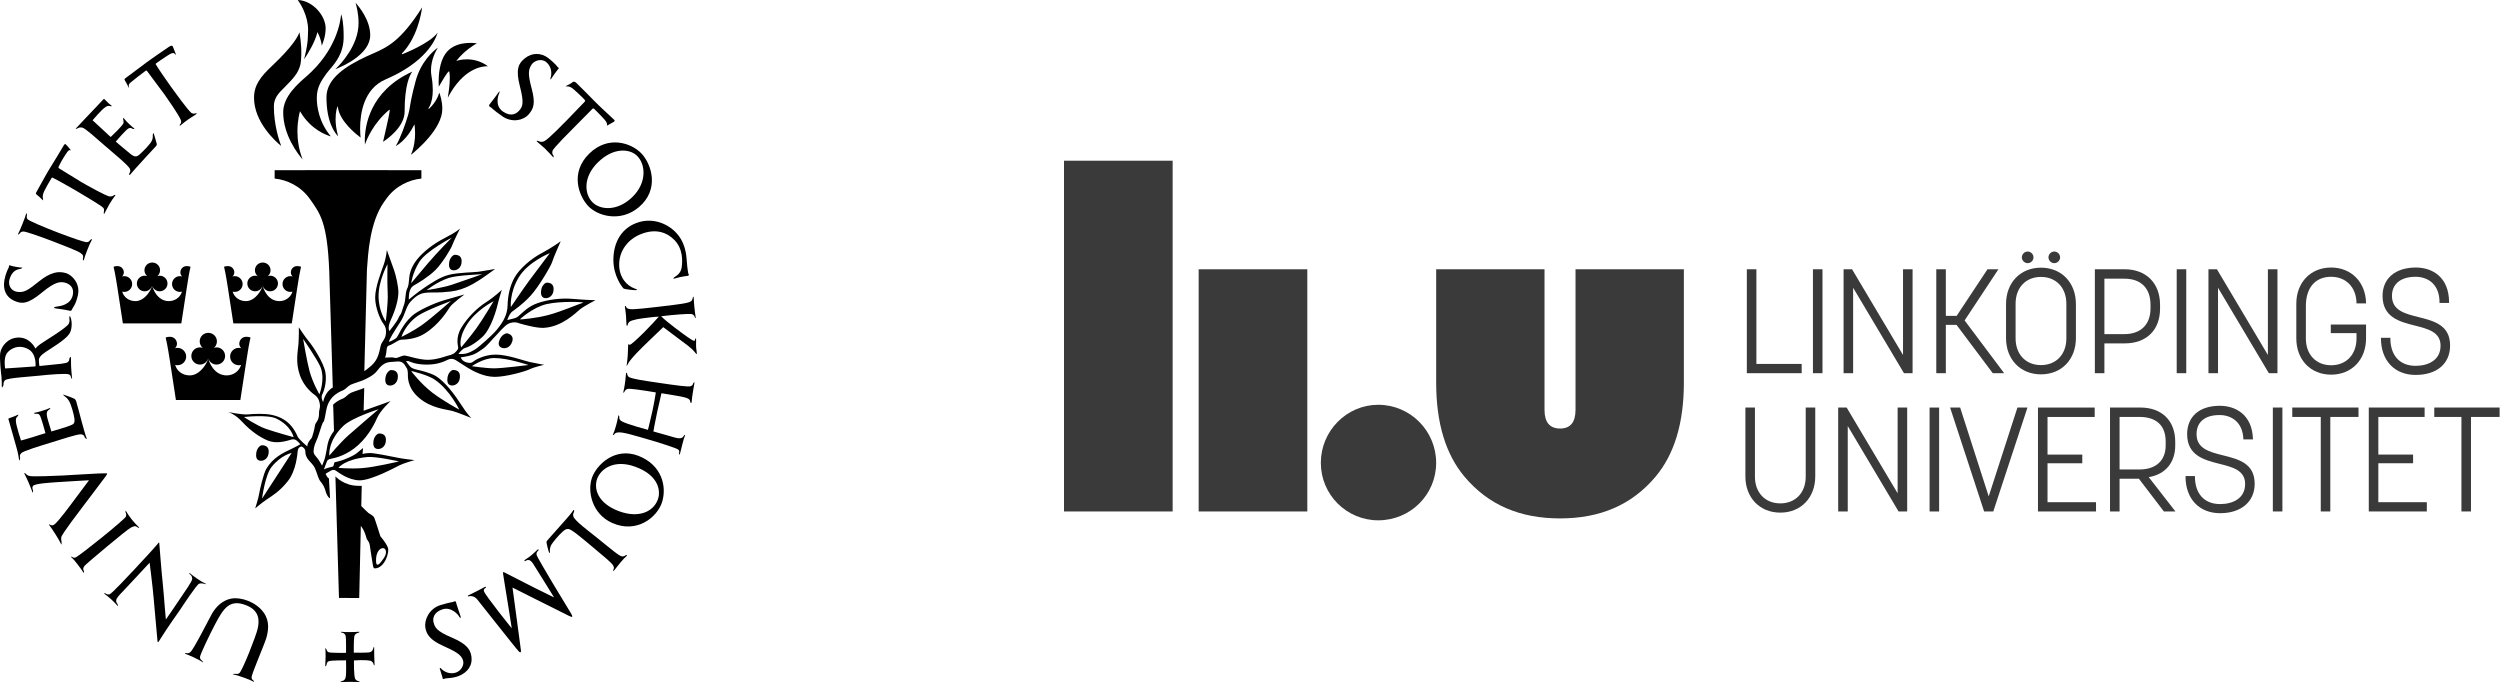<?xml version="1.0" encoding="UTF-8" standalone="no"?>
<svg
   xmlns:dc="http://purl.org/dc/elements/1.1/"
   xmlns:cc="http://creativecommons.org/ns#"
   xmlns:rdf="http://www.w3.org/1999/02/22-rdf-syntax-ns#"
   xmlns:svg="http://www.w3.org/2000/svg"
   xmlns="http://www.w3.org/2000/svg"
   id="svg136"
   viewBox="0 0 1125.729 307.224"
   height="307.224pt"
   width="1125.729pt"
   version="1.1">
  <defs
     id="defs140">
    <clipPath
       id="cp0">
      <path
         id="path2"
         d="M 0,0 H 3762.22 V 3137.95 H 0 Z"
         transform="matrix(0.1,0,0,-0.1,0,314)" />
    </clipPath>
  </defs>
  <g
     transform="matrix(1.674,0,0,1.674,-0.248,0)"
     id="g1268">
    <path
       style="fill:#000000;fill-opacity:1;stroke-width:0.1"
       id="path47"
       d="m 150.373,18.194 c 0.146,0.16 0.075,0.272 -0.078,0.4 -0.275,0.224 -1.815,2.477 -1.992,2.756 -0.114,0.188 -0.132,-0.142 -0.068,-0.33 0.181,-0.53 0.697,-2.672 -1.105,-4.271 -1.277,-1.134 -3.25,-0.47 -3.971,0.597 -0.966,1.429 -0.994,2.733 0,6.465 1.033,3.897 0.604,5.331 -0.822,6.983 -1.317,1.519 -4.383,2.347 -7.075,0.48 -2.768,-1.929 -2.882,-2.372 -3.314,-2.545 -0.338,-0.137 -0.327,-0.408 0.012,-0.808 0.491,-0.578 2.131,-2.815 2.414,-3.227 0.188,-0.282 0.228,0.035 0.033,0.459 -0.264,0.569 -1.219,3.326 1.069,4.876 2.221,1.499 3.647,0.518 4.397,-0.365 0.835,-0.982 1.305,-1.932 0.138,-6.399 -1.231,-4.714 -0.381,-6.256 1.401,-7.65 1.838,-1.436 4.281,-1.527 6.275,0.044 1.075,0.839 1.611,1.432 2.017,1.816 0.228,0.221 0.346,0.472 0.465,0.585 0.088,0.083 0.135,0.047 0.204,0.134" />
    <path
       style="fill:#000000;fill-opacity:1;stroke-width:0.1"
       id="path49"
       d="m 2.579,71.46 c 0.068,-0.158 0.25,-0.082 0.476,0 0.581,0.215 2.372,0.502 2.96,0.519 0.498,0.019 -0.342,0.376 -0.603,0.407 -0.701,0.088 -2.098,0.503 -2.723,2.83 -0.439,1.653 0.562,2.968 1.829,3.234 2.051,0.425 3.127,-0.36 6.144,-2.775 3.09,-2.476 5.179,-2.794 7.147,-2.233 1.825,0.517 3.996,2.925 3.281,6.023 -0.62,2.691 -1.361,3.19 -1.578,3.755 -0.127,0.35 -0.28,0.472 -0.792,0.329 -0.653,-0.179 -3.115,-0.541 -3.56,-0.588 -0.793,-0.09 -0.459,-0.392 0,-0.452 1.27,-0.161 4.029,-0.505 4.581,-3.218 0.406,-2.022 -0.95,-2.98 -2.143,-3.266 -1.257,-0.31 -2.624,-0.267 -6.159,2.662 -3.814,3.155 -5.439,3.147 -7.489,2.212 -2.169,-0.988 -3.078,-2.947 -2.611,-5.588 0.296,-1.68 1.035,-3.16 1.155,-3.332 0.084,-0.12 0.039,-0.405 0.084,-0.519" />
    <path
       style="fill:#000000;fill-opacity:1;stroke-width:0.1"
       id="path51"
       d="m 119.433,182.647 c -0.265,0 -0.212,-0.23 -0.254,-0.39 0,0 -0.675,-2.243 -0.738,-2.417 -0.074,-0.204 0.134,-0.241 0.267,-0.083 0.352,0.393 1.805,1.745 3.856,1.232 1.634,-0.409 2.541,-2.162 2.13,-3.385 -0.537,-1.634 -2.139,-2.404 -5.646,-4.016 -3.166,-1.462 -4.191,-2.929 -4.48,-4.747 -0.338,-2.134 1.036,-5.142 4.07,-6.076 2.65,-0.816 3.285,-0.741 3.804,-1.001 0.4,-0.212 0.459,0.624 0.516,0.778 0.253,0.705 0.941,2.9 1.102,3.311 0.138,0.385 -0.143,0.519 -0.337,0.103 -0.261,-0.564 -2.157,-2.823 -4.551,-2.045 -2.364,0.765 -2.71,2.447 -2.383,3.565 0.368,1.235 0.585,2.221 5.028,4.086 4.325,1.82 5.172,3.687 5.189,5.78 0.017,2.332 -1.832,4.14 -4.294,4.762 -1.322,0.336 -1.58,0.239 -2.131,0.32 -0.316,0.052 -0.565,0.069 -0.728,0.091 -0.118,0.019 -0.204,0.132 -0.42,0.132" />
    <path
       style="fill:#000000;fill-opacity:1;stroke-width:0.1"
       id="path53"
       d="m 152.479,23.089 c 0.482,-0.212 1.286,-0.633 1.781,-1.049 0.22,-0.184 0.649,0 0.919,0.264 0.177,0.176 4.035,3.992 4.8,4.812 1.029,1.099 4.459,4.243 4.901,4.666 0.437,0.418 0.855,0.657 0.416,0.948 -0.442,0.285 -1.391,0.832 -1.675,0.969 -0.259,0.133 -0.192,0.032 -0.192,-0.291 0,-0.329 -0.222,-0.812 -1.185,-1.809 -0.962,-1.005 -2.066,-2.148 -2.265,-2.309 -0.201,-0.164 -0.273,-0.192 -0.445,-0.038 -0.277,0.251 -4.061,4.089 -4.914,4.969 -0.784,0.805 -5.719,5.652 -5.865,6.41 -0.151,0.784 0.102,0.946 0.2,1.095 0.118,0.189 0.22,0.785 -0.022,0.542 -0.24,-0.24 -1.824,-1.97 -2.198,-2.32 -0.423,-0.389 -1.908,-1.649 -2.131,-1.853 -0.192,-0.169 -0.068,-0.327 0.318,-0.173 0.341,0.141 0.872,0.433 1.682,0.028 1.132,-0.562 5.364,-4.942 5.959,-5.543 0.603,-0.601 4.699,-4.871 4.817,-4.992 0.186,-0.205 0.251,-0.303 -0.016,-0.629 -0.291,-0.365 -2.802,-2.751 -3.32,-3.093 -0.46,-0.302 -0.753,-0.436 -1.154,-0.436 -0.334,0 -0.766,-0.004 -0.411,-0.168" />
    <path
       style="fill:#000000;fill-opacity:1;stroke-width:0.1"
       id="path55"
       d="M 11.632,53.816 C 11.275,53.423 10.425,52.685 9.93,52.268 9.711,52.085 9.832,51.837 10.03,51.515 c 0.127,-0.208 2.836,-5.18 3.45,-6.119 0.824,-1.269 3.263,-5.346 3.57,-5.877 0.325,-0.56 0.533,-0.934 0.786,-0.697 0.384,0.36 1.062,1.16 1.239,1.42 0.215,0.301 0.092,0.15 -0.229,0.15 -0.333,0 -0.734,0.643 -1.478,1.809 -0.743,1.173 -1.333,2.382 -1.441,2.618 -0.153,0.326 0.062,0.422 0.246,0.554 0.317,0.206 4.794,2.974 5.854,3.595 0.966,0.565 6.858,3.922 7.712,3.883 0.8,-0.036 0.792,-0.174 0.942,-0.279 0.229,-0.158 0.687,-0.232 0.46,0.018 -0.265,0.296 -1.28,1.794 -1.603,2.403 -0.375,0.679 -1.245,2.288 -1.362,2.54 -0.112,0.228 -0.123,-0.165 -0.099,-0.515 0.024,-0.412 0.274,-0.784 -0.34,-1.287 -1.082,-0.888 -6.234,-3.906 -6.961,-4.341 -0.721,-0.44 -5.758,-3.29 -6.112,-3.411 -0.26,-0.095 -0.481,-0.405 -0.681,-0.027 -0.246,0.459 -2.113,3.395 -2.273,4.407 -0.076,0.459 -0.108,0.628 -0.021,1.044 0.096,0.437 0.111,0.598 -0.058,0.413" />
    <path
       style="fill:#000000;fill-opacity:1;stroke-width:0.1"
       id="path57"
       d="m 34.697,23.568 c -0.177,-0.723 -0.692,-1.4 -0.964,-1.948 -0.166,-0.329 -0.171,-0.317 0.263,-0.671 0.19,-0.152 4.704,-3.489 5.596,-4.172 1.224,-0.937 5.362,-3.73 5.858,-4.09 0.523,-0.381 1.047,-0.573 1.211,-0.118 0.181,0.498 0.675,1.669 0.762,1.974 0.121,0.448 -0.063,0.114 -0.382,-0.169 -0.248,-0.219 -0.698,-0.184 -1.852,0.591 -1.135,0.756 -2.766,1.839 -2.989,2.037 -0.273,0.243 -0.189,0.202 -0.086,0.403 0.255,0.506 3.225,4.879 4.061,5.983 0.686,0.902 4.796,6.723 5.58,7.061 0.526,0.236 0.848,0.066 0.985,0.035 0.241,-0.055 0.544,0.031 0.136,0.267 -0.347,0.196 -1.646,1.067 -2.083,1.362 -0.471,0.322 -1.601,1.189 -2.001,1.539 -0.484,0.408 -0.349,-0.032 -0.129,-0.319 0.188,-0.238 0.373,-0.467 0.064,-1.189 -0.592,-1.386 -3.578,-5.676 -4.343,-6.747 -0.494,-0.691 -4.408,-5.931 -4.66,-6.261 -0.139,-0.184 -0.185,-0.248 -0.531,0 -0.378,0.271 -3.389,2.57 -3.839,2.991 -0.348,0.334 -0.538,0.413 -0.57,0.86 -0.017,0.266 -0.006,0.918 -0.088,0.581" />
    <path
       style="fill:#000000;fill-opacity:1;stroke-width:0.1"
       id="path59"
       d="m 161.028,43.629 c -4.154,4.039 -3.648,8.612 -1.516,10.768 2.096,2.127 6.694,2.496 10.688,-1.347 4.067,-3.9 3.678,-9.06 1.116,-11.312 -1.878,-1.653 -6.093,-2.179 -10.288,1.891 z m 11.623,-2.385 c 2.781,2.903 5.007,9.769 -0.718,14.538 -4.868,4.063 -11.088,2.391 -13.675,-0.479 -2.401,-2.653 -4.853,-8.859 0.414,-14.005 5.114,-4.993 11.339,-2.814 13.979,-0.054" />
    <path
       style="fill:#000000;fill-opacity:1;stroke-width:0.1"
       id="path61"
       d="m 170.946,125.519 c -5.669,-2.03 -9.281,0.659 -10.2,3.356 -0.874,2.591 0.138,6.465 5.87,8.621 5.547,2.075 9.716,0.018 10.666,-3.726 0.354,-1.398 0.435,-5.825 -6.336,-8.251 z m 7.306,9.505 c -1.289,4.131 -6.814,8.598 -13.443,5.639 -5.439,-2.432 -6.715,-8.495 -5.422,-12.169 1.19,-3.38 6.11,-8.354 12.498,-5.876 6.285,2.445 7.673,8.211 6.367,12.406" />
    <path
       style="fill:#000000;fill-opacity:1;stroke-width:0.1"
       id="path63"
       d="m 171.044,78.058 c -0.489,0.012 -2.013,-0.173 -2.506,-0.271 -0.571,-0.118 -0.65,-0.13 -0.83,-0.373 -0.152,-0.196 -2.565,-3.078 -2.565,-7.5 0,-4.837 2.298,-8.809 6.911,-10.17 3.995,-1.182 8.176,0.501 10.584,3.575 1.931,2.457 2.161,5.616 2.223,6.617 0.088,1.398 0.214,2.241 0.277,2.686 0.123,0.76 0.114,0.965 0.275,1.166 0.159,0.2 -0.069,0.391 -0.359,0.427 -0.343,0.039 -1.387,0.184 -1.948,0.318 -0.418,0.101 -1.273,0.337 -1.392,0.366 -0.605,0.144 -0.579,-0.017 -0.113,-0.366 0.345,-0.248 1.694,-0.923 1.923,-2.643 0.194,-1.53 0.443,-4.878 -1.984,-7.347 -1.793,-1.828 -4.799,-3.289 -9.115,-1.518 -3.419,1.401 -5.7,4.459 -5.724,8.061 -0.026,3.629 2.098,5.786 4.166,6.525 0.655,0.232 1.022,0.428 0.177,0.447" />
    <path
       style="fill:#000000;fill-opacity:1;stroke-width:0.1"
       id="path65"
       d="m 186.769,80.397 c -0.007,0.736 0.336,4.055 0.475,4.706 0.167,0.782 -0.18,0.421 -0.227,0.138 -0.049,-0.242 -0.343,-0.718 -0.926,-0.776 -0.908,-0.091 -4.85,0.192 -8.096,0.603 1.473,1.568 6.366,5.087 7.027,5.546 0.797,0.567 1.591,1.074 1.842,1.062 0.172,-0.012 0.086,0.132 0.163,-0.088 0.103,-0.31 0.425,-1.295 0.372,0.209 -0.014,0.36 -0.031,1.436 0.004,1.715 0.038,0.283 0.131,1.028 0.154,1.19 0.114,0.812 -0.023,0.647 -0.619,-0.092 -0.892,-1.088 -2.807,-2.442 -3.5,-2.942 C 182.776,91.191 178.56,88 178.56,88 c 0,0 -6.047,5.748 -7.192,7 -0.402,0.44 -1.933,2.033 -2.357,2.982 -0.195,0.442 -0.354,0.652 -0.283,0.236 0.048,-0.266 0.235,-1.919 0.278,-2.643 0.038,-0.63 0.106,-2.596 0.114,-2.789 0.025,-0.393 0.178,-0.098 0.39,-0.043 0.306,0.084 2.02,-1.518 3.89,-3.357 1.416,-1.398 3.787,-3.964 3.96,-4.212 -0.506,-0.059 -5.002,0.504 -5.877,0.696 -0.887,0.199 -1.822,0.435 -2.1,0.754 -0.281,0.317 -0.375,0.517 -0.402,0.773 -0.03,0.24 -0.266,0.36 -0.307,0.039 -0.036,-0.317 -0.113,-2.045 -0.15,-2.654 -0.039,-0.639 -0.248,-2.037 -0.288,-2.246 -0.038,-0.188 0.163,-0.364 0.282,-0.081 0.122,0.282 0.202,0.416 0.562,0.561 0.678,0.266 1.583,0.275 8.259,-0.507 6.683,-0.772 7.195,-0.954 7.873,-1.131 0.707,-0.188 1.143,-0.447 1.226,-1.047 0.048,-0.349 0.348,-1.025 0.331,0.066" />
    <path
       style="fill:#000000;fill-opacity:1;stroke-width:0.1"
       id="path67"
       d="m 186.898,103.322 c -0.129,0.604 -0.672,3.897 -0.672,4.561 -0.003,0.67 -0.311,0.67 -0.386,0.223 -0.106,-0.639 -0.354,-0.722 -0.626,-0.887 -0.281,-0.172 -1.089,-0.455 -3.32,-0.813 -2.312,-0.368 -3.817,-0.632 -3.817,-0.632 0,0 -0.72,3.046 -1.119,4.896 -0.504,2.315 -1.058,5.385 -1.058,5.385 0,0 3.253,0.922 4.45,1.257 1.194,0.331 3.025,1.085 3.611,0.098 0.411,-0.692 0.666,-0.542 0.277,0.199 -0.135,0.264 -0.948,3.427 -1.077,4.056 -0.241,1.172 -0.396,0.434 -0.348,0.156 0.047,-0.251 0.276,-0.757 -0.761,-1.166 -1.03,-0.415 -4.523,-1.582 -7.591,-2.462 -3.068,-0.875 -6.584,-2 -7.972,-1.883 -0.693,0.059 -0.881,0.215 -1.047,0.451 -0.233,0.33 -0.647,0.433 -0.318,-0.11 0.311,-0.51 1.095,-3.336 1.227,-4.224 0.201,-1.369 0.419,-0.415 0.388,-0.155 -0.037,0.321 0.057,0.717 0.638,1.05 1.499,0.841 7.062,2.302 7.062,2.302 0,0 0.712,-2.811 1.184,-4.975 0.559,-2.554 0.939,-5.083 0.939,-5.083 0,0 -1.411,-0.226 -2.409,-0.4 -0.998,-0.173 -4.705,-0.706 -5.202,-0.558 -0.466,0.142 -0.728,0.499 -0.796,0.707 -0.074,0.233 -0.533,0.675 -0.276,-0.16 0.178,-0.596 0.542,-2.869 0.606,-4.178 0.058,-1.176 0.366,-0.663 0.379,-0.329 0.012,0.259 0.284,0.703 0.535,0.812 1.237,0.539 3.44,0.853 7.948,1.519 4.509,0.665 7.91,1.136 8.517,0.924 0.651,-0.221 0.607,-0.464 0.733,-0.743 0.121,-0.276 0.482,-0.687 0.301,0.162" />
    <path
       style="fill:#000000;fill-opacity:1;stroke-width:0.1"
       id="path69"
       d="m 168.552,149.702 c -0.509,0.354 -2.489,2.759 -3.093,3.591 -0.48,0.653 -0.409,0.134 -0.285,-0.128 0.231,-0.475 0.09,-0.621 -0.09,-1.034 -0.3,-0.675 -2.616,-2.558 -5.602,-5.06 -2.941,-2.452 -5.615,-4.733 -6.417,-4.769 -0.4,-0.018 -0.749,-0.047 -1.574,0.704 -1.243,1.137 -2.709,2.956 -3.045,3.544 -0.476,0.842 -0.38,1.64 -0.377,1.911 0.006,0.448 -0.133,0.393 -0.288,0.004 -0.175,-0.439 -0.599,-2.186 -0.624,-2.503 -0.015,-0.245 0,-0.365 0.265,-0.66 0.463,-0.502 4.375,-4.935 4.948,-5.57 0.625,-0.703 1.572,-1.815 1.817,-2.236 0.371,-0.638 0.494,-0.178 0.375,0.143 -0.117,0.326 -0.383,0.703 -0.182,1.296 0.392,1.162 4.082,3.89 6.21,5.597 4.17,3.361 6.211,5.128 6.893,5.132 0.529,0.007 0.672,-0.087 0.922,-0.291 0.198,-0.162 0.682,-0.045 0.147,0.329" />
    <path
       style="fill:#000000;fill-opacity:1;stroke-width:0.1"
       id="path71"
       d="m 144.582,149.505 c 0.204,0.508 2.194,3.933 4.275,7.424 2.153,3.603 4.481,7.356 4.801,7.917 0.634,1.103 0.653,1.369 -0.44,0.826 -1.584,-0.785 -7.936,-3.986 -8.964,-4.482 -1.075,-0.518 -6.246,-3.143 -6.246,-3.143 0,0 1.123,8.47 1.206,8.947 0.078,0.482 1.006,7.536 1.052,7.888 0.046,0.358 0.051,0.917 -0.589,0.314 -0.639,-0.6 -10.664,-13.391 -11.167,-13.971 -0.481,-0.553 -0.969,-0.796 -1.468,-0.861 -0.397,-0.047 -0.591,-0.031 -0.785,0.045 -0.253,0.094 -0.448,-0.139 -0.082,-0.283 0.447,-0.173 4.025,-2.018 4.377,-2.234 0.225,-0.131 0.525,0.046 0.188,0.254 -0.446,0.279 -0.51,0.475 -0.417,0.879 0.221,0.974 7.477,9.981 7.477,9.981 0,0 -1.239,-8.091 -1.442,-9.125 -0.198,-1.046 -0.921,-5.806 -0.921,-5.806 0,0 10e-4,-0.302 0.305,-0.14 0.32,0.168 7.402,3.786 8.15,4.154 0.707,0.362 5.303,2.615 5.303,2.615 0,0 -3.986,-6.464 -5.632,-9.049 -0.412,-0.651 -0.848,-0.948 -1.078,-0.995 -0.56,-0.114 -0.741,0.125 -1.062,0.26 -0.164,0.07 -0.425,-0.132 0.069,-0.426 0.601,-0.355 1.259,-0.872 1.659,-1.193 0.398,-0.317 1.431,-1.301 1.594,-1.46 0.196,-0.2 0.424,0.044 0.236,0.212 -0.384,0.358 -0.701,0.699 -0.399,1.452" />
    <path
       style="fill:#000000;fill-opacity:1;stroke-width:0.1"
       id="path73"
       d="m 100.796,174.121 c -0.044,0.337 0.063,4.255 0.105,4.746 0.018,0.23 -0.178,0.161 -0.314,-0.336 -0.042,-0.155 -0.307,-0.69 -0.832,-0.795 -1.521,-0.315 -4.39,-0.084 -4.39,-0.084 0,0 -0.094,4.535 0.387,5.056 0.449,0.487 0.52,0.435 0.718,0.479 0.199,0.044 0.686,0.295 0.366,0.268 -0.611,-0.057 -4.025,-0.057 -4.798,0.023 -0.557,0.058 -0.275,-0.199 0.197,-0.306 0.478,-0.105 0.709,-0.366 0.889,-0.963 0.214,-0.686 0.109,-4.58 0.109,-4.58 0,0 -4.17,-0.037 -4.691,0.246 -0.426,0.221 -0.52,0.619 -0.56,0.941 -0.041,0.322 -0.385,0.612 -0.34,0.171 0.082,-0.784 0.133,-3.599 0.037,-4.235 -0.08,-0.563 0.049,-0.483 0.236,-0.148 0.227,0.408 0.151,0.645 0.637,0.84 0.577,0.227 4.68,0.161 4.68,0.161 0,0 0.029,-3.854 -0.079,-4.442 -0.107,-0.567 -0.512,-0.932 -0.99,-0.98 -0.277,-0.026 -0.525,-0.273 -0.164,-0.235 1.215,0.13 3.625,0.082 4.584,-0.012 0.495,-0.051 0.2,0.217 -0.167,0.31 -0.409,0.105 -0.811,0.332 -0.971,0.935 -0.157,0.593 -0.133,4.384 -0.133,4.384 0,0 3.589,0.046 4.236,-0.094 0.546,-0.117 0.841,-0.451 0.962,-0.959 0.073,-0.323 0.324,-0.72 0.287,-0.391" />
    <path
       style="fill:#000000;fill-opacity:1;stroke-width:0.1"
       id="path75"
       d="m 68.267,183.328 c -0.7,-0.431 -3.927,-1.652 -5.198,-1.86 -0.566,-0.093 -0.038,-0.243 0.318,-0.216 0.467,0.042 0.872,0.106 1.209,-0.257 0.891,-0.965 4.408,-9.832 4.873,-11.922 0.478,-2.17 0.548,-4.966 -3.381,-6.369 -4.091,-1.465 -5.72,0.767 -7.943,4.948 -1.62,3.054 -4.202,8.475 -4.202,9.091 0,0.471 0.148,0.641 0.412,0.849 0.361,0.297 0.573,0.778 0.224,0.498 -0.905,-0.723 -3.923,-1.997 -4.511,-2.179 -0.353,-0.112 -0.068,-0.31 0.373,-0.217 0.373,0.082 0.531,-0.012 0.886,-0.257 0.883,-0.613 5.343,-9.552 5.933,-10.521 1.092,-1.797 2.786,-3.484 5.151,-3.907 2.562,-0.445 6.612,0.872 8.685,3.794 1.725,2.434 1.13,5.016 0.811,6.402 -0.389,1.685 -4.068,9.907 -4.082,11.012 -0.004,0.448 0.187,0.575 0.428,0.775 0.239,0.199 0.373,0.556 0.013,0.336" />
    <path
       style="fill:#000000;fill-opacity:1;stroke-width:0.1"
       id="path77"
       d="m 42.504,172.37 c 0,0 -0.769,-8.316 -1.002,-11.195 -0.269,-3.346 -1.107,-9.821 -1.107,-9.821 0,0 -6.535,7.067 -7.381,7.925 -0.848,0.856 -1.628,1.704 -1.626,2.285 0.004,0.589 0.268,0.707 0.371,0.914 0.076,0.169 0.225,0.73 0.062,0.53 -0.331,-0.395 -1.046,-1.138 -1.787,-1.822 -0.639,-0.581 -1.293,-1.105 -1.731,-1.403 -0.443,-0.299 0.107,-0.249 0.349,-0.091 0.239,0.165 0.412,0.247 0.904,0.197 0.622,-0.08 5.319,-5.238 7.064,-7.062 1.749,-1.823 5.666,-6.137 6.073,-6.688 0.289,-0.401 0.286,-0.221 0.317,0.206 0.038,0.534 0.724,9.084 0.87,10.073 0.136,0.924 0.575,6.736 0.634,7.386 0.057,0.646 0.254,2.831 0.254,2.831 0,0 3.002,-4.317 4.003,-5.871 1.003,-1.555 3.089,-4.332 3.084,-5.075 -0.006,-0.784 -0.421,-1.019 -0.668,-1.26 -0.137,-0.139 -0.244,-0.494 0.066,-0.221 0.695,0.621 2.826,2.164 4.141,2.764 0.633,0.294 -0.315,0.116 -0.478,0.036 -0.102,-0.039 -0.695,-0.174 -1.211,0.009 -0.673,0.238 -4.448,6.018 -5.195,7.126 -0.777,1.137 -3.046,4.317 -3.575,5.178 -0.527,0.858 -1.748,2.652 -1.995,3.096 -0.258,0.458 -0.371,0.417 -0.436,-0.047" />
    <path
       style="fill:#000000;fill-opacity:1;stroke-width:0.1"
       id="path79"
       d="m 34.087,137.541 c 0.222,0.424 0.828,1.339 1.524,2.215 0.688,0.856 1.429,1.616 1.879,2.037 0.353,0.339 -0.14,0.211 -0.469,-0.034 -0.386,-0.291 -0.705,-0.359 -1.742,0.207 -1.213,0.655 -11.935,9.682 -12.345,10.201 -0.497,0.617 -0.459,0.922 -0.248,1.39 0.161,0.362 0.049,0.683 -0.089,0.451 -0.415,-0.666 -2.45,-3.484 -3.181,-4.021 -0.475,-0.348 0.025,-0.261 0.327,-0.086 0.326,0.193 0.423,0.17 0.781,0.017 1.198,-0.507 13.323,-10.299 13.51,-10.987 0.197,-0.73 -0.071,-0.836 -0.097,-1.052 -0.036,-0.279 -0.082,-0.765 0.151,-0.338" />
    <path
       style="fill:#000000;fill-opacity:1;stroke-width:0.1"
       id="path81"
       d="m 24.797,64.638 c -0.461,0.715 -1.849,4.226 -2.079,5.243 -0.108,0.468 -0.333,-0.025 -0.267,-0.367 0.117,-0.594 0.206,-0.903 -0.779,-1.556 C 20.402,67.115 7.737,62.275 6.458,62.275 c -0.655,0 -0.801,0.266 -1.037,0.56 -0.205,0.261 -0.639,0.381 -0.366,-0.011 0.308,-0.435 1.987,-4.617 2.079,-5.205 0.09,-0.569 0.314,0.008 0.255,0.326 -0.094,0.478 -0.061,0.829 0.237,1.075 1.211,1.03 14.897,6.289 15.911,6.124 0.692,-0.113 0.622,-0.346 0.858,-0.565 0.257,-0.244 0.728,-0.44 0.402,0.059" />
    <path
       style="fill:#000000;fill-opacity:1;stroke-width:0.1"
       id="path83"
       d="m 20.034,134.608 4.056,-5.419 c 0,0 -7.112,0.384 -8.632,0.511 -1.519,0.133 -5.951,0.317 -6.446,1.035 -0.333,0.482 -0.019,1.014 0.011,1.174 0.059,0.327 -0.018,0.84 -0.16,0.455 -0.086,-0.249 -0.639,-1.691 -1.077,-2.689 -0.393,-0.899 -0.914,-1.989 -1.048,-2.2 -0.221,-0.332 0.151,-0.248 0.371,-0.013 0.232,0.247 0.362,0.412 0.961,0.569 0.996,0.259 7.614,-0.079 8.895,-0.122 1.279,-0.048 10.684,-0.667 11.465,-0.593 0.419,0.04 0.792,-0.161 0.289,0.616 -0.284,0.438 -5.898,7.787 -6.33,8.383 -0.437,0.607 -5.658,7.361 -5.755,8.199 -0.079,0.716 0.02,0.897 0.062,1.093 0.057,0.287 0.025,1.073 -0.085,0.81 -0.48,-1.159 -2.523,-4.262 -3.158,-5.095 -0.398,-0.518 0.129,-0.169 0.45,-0.048 0.325,0.111 0.516,0.036 0.87,-0.203 1.016,-0.68 4.703,-5.696 5.261,-6.463" />
    <path
       style="fill:#000000;fill-opacity:1;stroke-width:0.1"
       id="path85"
       d="m 20.626,107.878 c 0.265,0.766 1.096,4.137 1.512,5.609 0.148,0.523 1.076,3.953 1.355,4.527 0.135,0.279 -0.479,-0.158 -0.604,-0.455 -0.075,-0.189 -0.047,-0.319 -0.357,-0.547 -0.173,-0.125 -0.412,-0.156 -0.628,-0.183 -0.855,-0.111 -5.766,1.523 -8.22,2.271 -2.522,0.774 -7.332,2.218 -7.834,2.805 -0.496,0.592 -0.344,0.846 -0.299,1.152 0.037,0.264 -0.163,1.205 -0.269,0.621 -0.104,-0.562 -0.214,-1.559 -0.657,-3.152 -0.395,-1.413 -2.022,-7.235 -2.12,-7.486 -0.132,-0.325 -0.154,-0.444 0.091,-0.538 0.235,-0.082 1.763,-0.612 2.171,-0.855 0.513,-0.307 0.312,0.137 0.03,0.431 -0.271,0.288 -0.422,0.437 -0.365,1.346 0.066,1.073 1.359,5.069 1.359,5.069 0,0 2.4,-0.637 3.185,-0.915 0.767,-0.284 3.398,-1.053 3.398,-1.053 0,0 -1.141,-4.321 -1.544,-4.843 -0.381,-0.502 -0.632,-0.4 -1.022,-0.365 -0.285,0.023 -0.772,-0.189 -0.407,-0.263 0.807,-0.161 3.027,-0.762 4.112,-1.28 0.461,-0.219 -0.002,0.346 -0.215,0.471 -0.217,0.133 -0.552,0.33 -0.577,1.063 -0.021,0.614 0.401,2.066 0.586,2.584 0.172,0.487 0.663,2.167 0.663,2.167 0,0 4.347,-1.253 5.071,-1.598 0.691,-0.342 1.288,-0.353 1.133,-1.794 -0.136,-1.209 -0.924,-4.026 -1.538,-4.941 -0.471,-0.695 -0.856,-0.947 -1.015,-1.072 -0.163,-0.13 -0.73,-0.609 -0.392,-0.504 0.512,0.163 2.678,0.924 2.939,1.124 0.228,0.18 0.336,0.26 0.457,0.604" />
    <path
       style="fill:#000000;fill-opacity:1;stroke-width:0.1"
       id="path87"
       d="m 41.967,39.468 c -0.519,0.546 -4.338,4.679 -5.404,5.889 -0.359,0.408 -1.211,1.381 -1.458,1.676 -0.195,0.228 -0.284,-0.22 -0.123,-0.502 0.161,-0.283 0.326,-0.404 0.123,-1.064 -0.267,-0.884 -4.716,-4.51 -6.653,-6.193 -2.08,-1.799 -5.433,-4.86 -6.2,-4.966 -0.688,-0.092 -0.863,0.032 -1.186,0.195 -0.241,0.117 -0.836,0.366 -0.424,-0.035 0.407,-0.4 1.043,-1.099 1.957,-2.088 0.997,-1.071 5.072,-5.312 5.236,-5.53 0.207,-0.276 0.322,-0.28 0.498,-0.098 0.21,0.215 1.232,1.275 1.632,1.527 0.609,0.372 0.063,0.325 -0.259,0.254 -0.284,-0.063 -0.438,-0.172 -1.106,0.216 -1.056,0.616 -3.547,3.6 -3.547,3.6 l 4.873,4.502 c 0,0 3.391,-3.156 3.453,-3.807 0.05,-0.562 -0.03,-0.704 -0.069,-0.825 -0.087,-0.259 -0.052,-0.706 0.157,-0.401 0.626,0.892 2.253,2.332 2.67,2.631 0.425,0.303 -0.073,0.31 -0.302,0.203 -0.358,-0.157 -0.494,-0.412 -1.159,-0.087 -0.659,0.332 -3.384,3.519 -3.384,3.519 0,0 3.472,2.982 4.124,3.458 0.851,0.623 1.456,0.773 2.308,-0.009 0.898,-0.824 2.838,-2.711 3.287,-3.717 0.348,-0.765 0.214,-1.307 0.234,-1.502 0.025,-0.303 0.202,-0.676 0.256,-0.429 0.058,0.251 0.767,2.47 0.812,2.806 0.038,0.291 -0.029,0.445 -0.347,0.777" />
    <path
       style="fill:#000000;fill-opacity:1;stroke-width:0.1"
       id="path89"
       d="m 7.861,93.983 c -2.629,-1.542 -5.113,-0.185 -5.956,1.189 -0.824,1.369 -0.377,3.942 -0.377,3.942 0,0 3.383,-0.228 4.026,-0.268 0.639,-0.036 4.144,-0.291 4.144,-0.291 0,0 0.362,-3.275 -1.837,-4.572 z m 11.411,4.582 c 0.034,0.407 0.135,2.363 0.266,3.23 0.069,0.487 -0.227,-0.123 -0.3,-0.37 -0.073,-0.235 -0.109,-0.495 -0.515,-0.703 -0.679,-0.356 -5.411,0.035 -8.17,0.342 -2.521,0.28 -8.348,0.573 -9.038,1.209 -0.504,0.46 -0.414,1.009 -0.427,1.213 -0.014,0.266 -0.474,1.138 -0.458,0.479 0.01,-0.4 -0.014,-2.147 -0.097,-2.756 C 0.434,100.55 -0.03,96.342 0.222,94.89 0.508,93.233 2.148,90.92 4.977,90.8 c 2.966,-0.13 4.407,2.363 4.713,2.959 0.272,-0.353 0.427,-0.544 1.221,-1.142 0.963,-0.73 7.268,-4.448 7.752,-5.581 0.315,-0.731 0.161,-1.088 0.149,-1.252 -0.056,-0.739 0.103,-1.261 0.459,0 0.21,0.752 0.357,2.857 -0.544,4.12 -1.124,1.571 -4.692,3.694 -5.391,4.173 -0.828,0.565 -2.733,1.613 -2.726,2.755 0.006,1.01 0.151,1.622 0.151,1.622 0,0 2.804,-0.283 3.564,-0.366 0.756,-0.089 3.72,-0.265 4.116,-0.713 0.399,-0.447 0.309,-0.601 0.348,-0.834 0.032,-0.214 0.481,-1.153 0.45,0.068 -0.015,0.448 0,1.542 0.034,1.956" />
    <path
       style="fill:#000000;fill-opacity:1;stroke-width:0.1"
       id="path91"
       d="m 89.152,36.693 c -3.274,-3.885 -3.791,-8.153 -3.791,-10.39 0,-2.888 1.312,-4.722 2.578,-6.496 l 0.94,-1.162 c 1.568,-1.841 3.711,-4.348 3.711,-8.736 0,-3.82 -0.435,-5.458 -0.685,-6.093 -0.143,1.887 -1.234,9.711 -9.359,16.757 -2.328,2.021 -6.22,5.397 -6.22,9.613 0,6.18 3.997,11.289 5.238,12.729 -1.07,-2.72 -1.41,-5.377 -1.41,-7.552 0,-3.054 0.621,-5.169 0.629,-5.208 l 0.071,-0.236 0.125,0.212 c 2.826,4.766 7.026,6.246 8.173,6.562" />
    <path
       style="fill:#000000;fill-opacity:1;stroke-width:0.1"
       id="path93"
       d="m 90.362,18.605 c 2.023,-0.783 9.371,-3.995 9.371,-9.137 0,-4.023 -2.949,-7.619 -3.952,-8.73 0.278,0.9 0.819,2.971 0.819,5.468 0,6.002 -4.799,11.034 -6.239,12.399" />
    <path
       style="fill:#000000;fill-opacity:1;stroke-width:0.1"
       id="path95"
       d="m 117.884,8.745 c -1.969,2.867 -9.206,5.72 -9.54,5.849 l -0.12,-0.176 c 4.105,-4.177 5.231,-10.657 5.467,-12.423 -5.79,9.129 -9.337,10.7 -13.422,12.498 l -1.792,0.804 c -4.896,2.319 -10.516,5.636 -10.516,10.834 0,6.864 2.343,9.742 3.133,10.516 -0.51,-1.825 -0.68,-3.388 -0.68,-4.608 0,-1.986 0.413,-3.105 0.42,-3.125 l 0.15,-0.397 0.062,0.42 c 0.541,3.78 5.1,7.333 6.098,8.066 -0.046,-0.412 -0.127,-1.298 -0.127,-2.476 0,-3.835 0.886,-10.625 6.836,-13.166 10.73,-4.589 13.402,-10.515 14.03,-12.616" />
    <path
       style="fill:#000000;fill-opacity:1;stroke-width:0.1"
       id="path97"
       d="m 108.987,30.009 c 0,-7.085 1.358,-9.802 2.079,-10.747 -11.548,5.232 -12.791,14.77 -12.791,18.554 0,0.456 0.02,0.808 0.036,1.08 0.502,-1.46 2.247,-5.735 6.485,-9.322 l 0.07,-0.056 0.069,0.043 c 0.02,0.013 0.04,0.028 0.04,0.138 0,0.377 -0.264,1.912 -1.792,8.447 1.071,-0.686 5.804,-3.996 5.804,-8.137" />
    <path
       style="fill:#000000;fill-opacity:1;stroke-width:0.1"
       id="path99"
       d="m 119.125,29.31 c 0,-2.081 -0.567,-3.749 -0.827,-4.411 -0.188,0.738 -0.818,2.57 -2.771,4.391 l -0.003,0.004 c 0,0 -0.001,0.004 -0.004,0.004 l -0.157,-0.156 c 0.015,-0.019 1.202,-1.375 1.202,-4.965 0,-1.037 -0.097,-2.25 -0.347,-3.666 -0.093,-0.539 -0.139,-1.068 -0.139,-1.583 0,-2.843 1.266,-5.176 1.87,-6.139 -1.235,0.899 -4.607,3.772 -6.012,9.056 -1.052,3.921 -1.315,5.573 -1.51,6.771 -0.135,0.828 -0.231,1.424 -0.519,2.397 -0.675,2.277 -2.127,6.372 -3.321,8.307 0.85,-0.498 3.141,-2.084 4.881,-5.57 l 0.152,-0.303 0.057,0.338 c 0.002,0.017 0.127,0.852 0.127,2.096 0,1.559 -0.227,3.764 -1.131,5.781 1.543,-1.228 8.452,-7.036 8.452,-12.352" />
    <path
       style="fill:#000000;fill-opacity:1;stroke-width:0.1"
       id="path101"
       d="m 131.388,17.817 c -3.882,-2.885 -8.108,-1.546 -8.152,-1.527 l -0.348,0.114 0.226,-0.29 c 1.975,-2.48 4.493,-4 5.305,-4.456 -1.228,-0.177 -6.076,-0.623 -8.479,2.826 -1.549,2.226 -1.805,5.602 -1.805,7.58 0,0.55 0.02,0.97 0.04,1.252 2.374,-4.121 2.643,-4.113 2.727,-4.098 l 0.1,0.04 0.013,0.078 c 0.092,0.436 0.128,0.986 0.128,1.586 0,1.864 -0.346,4.216 -0.535,5.354 4.197,-8.035 9.372,-8.498 10.78,-8.459" />
    <path
       style="fill:#000000;fill-opacity:1;stroke-width:0.1"
       id="path103"
       d="m 103.315,150.241 c -1.148,1.599 -1.299,1.649 -1.699,1.649 -0.399,0 -0.399,-1.749 -0.149,-2.649 0.249,-0.898 0.899,-1.849 1.749,-1.797 0.697,0.04 1.248,1.197 0.099,2.797 z m -6.541,10.609 0.436,-19.418 c 0.377,0.562 0.68,1.045 0.81,1.315 0.471,0.989 0.798,2.297 0.798,2.297 0,0 0.65,0.652 0.8,1.6 0.149,0.948 0.598,4.148 0.75,4.895 0.149,0.751 0.149,1.351 0.598,1.351 2.598,0 4.047,-4.297 3.498,-5.647 -0.549,-1.349 -1.999,-2.997 -1.999,-2.997 0,0 -1.399,-4.447 -1.648,-4.996 -0.25,-0.549 -1.248,-1.049 -1.548,-1.249 -0.15,-0.1 -1.065,-1.002 -1.94,-1.877 l 0.122,-5.442 c -0.336,0.041 -0.625,0 -0.859,0 -3.952,0 -6.128,-2.447 -6.218,-2.539 l 0.957,32.699 5.444,0.008" />
    <path
       style="fill:#000000;fill-opacity:1;stroke-width:0.1"
       id="path105"
       d="m 133.079,96.31 c 3.757,0 9.235,1.878 9.235,1.878 0,0 -6.992,0.888 -9.235,0.888 -2.244,0 -6,-0.574 -6,-0.574 0,0 3.078,-2.192 6,-2.192 z m -22.228,3.497 c 0,0 4.278,0.992 6.209,2.296 4.102,2.772 6.627,8.087 6.627,8.087 0,0 -4.175,-2.242 -7.201,-4.539 -3.027,-2.295 -5.635,-5.688 -5.635,-5.688 z m -24.786,6.262 c 0,0 -1.773,-3.027 -2.66,-6.262 -0.694,-2.531 -1.722,-8.66 -1.722,-8.66 0,0 4.04,5.834 4.748,7.773 1.2,3.288 -0.366,7.149 -0.366,7.149 z m 6.365,8.559 c 2.353,-2.294 9.549,-4.541 9.549,-4.541 0,0 -5.739,4.906 -8.035,6.941 -2.296,2.034 -5.217,5.53 -5.217,5.53 0,0 -0.471,-3.861 3.703,-7.93 z m 6.486,8.31 c 2.279,-0.233 8.565,1.178 8.565,1.178 0,0 -6.601,1.572 -9.979,1.807 -3.379,0.235 -6.325,-0.079 -6.325,-0.079 0,0 1.572,-2.278 7.739,-2.906 z m -28.285,11.195 c 0,0 0.808,-6.345 2.594,-8.564 2.593,-3.221 5.382,-3.732 5.382,-3.732 z m 1.033,-18.775 c -2.399,-0.835 -5.896,-3.184 -5.896,-3.184 0,0 6.366,-0.732 8.715,0.418 4.064,1.987 4.643,5.008 4.643,5.008 0,0 -5.062,-1.407 -7.462,-2.242 z M 103.911,86.45 c 0,0 -1.879,-2.558 -1.931,-6.732 -0.052,-4.174 2.401,-8.662 2.401,-8.662 0,0 -0.105,4.905 0.051,7.671 0.157,2.764 -0.521,7.723 -0.521,7.723 z m 9.078,-16.072 c 1.879,-2.922 8.714,-6.469 8.714,-6.469 0,0 -3.808,3.807 -6.47,6.938 -2.66,3.131 -4.435,5.271 -4.435,5.271 l -0.051,0.105 c 0,0 0.364,-2.923 2.242,-5.845 z m 7.881,4.383 c 2.191,-0.731 8.973,-0.991 8.973,-0.991 0,0 -5.896,2.086 -8.295,2.87 -2.401,0.782 -6.627,1.408 -6.627,1.408 0,0 2.705,-2.207 5.949,-3.287 z m -8.297,10.174 c 2.2,-1.499 8.869,-3.966 8.869,-3.966 0,0 -5.112,4.54 -7.669,6.367 -2.557,1.827 -5.636,3.288 -5.636,3.288 0,0 0.991,-3.34 4.436,-5.689 z m 13.096,2.505 c 2.453,-4.018 7.254,-6.416 7.254,-6.416 0,0 -2.975,5.008 -4.645,7.303 -1.669,2.297 -4.07,5.115 -4.07,5.115 0,0 -0.99,-1.984 1.461,-6.002 z m 13.986,-12.783 c 2.504,-4.228 8.4,-6.576 8.4,-6.576 0,0 -4.279,5.689 -5.636,7.515 -1.356,1.826 -4.852,6.993 -4.852,6.993 0,0 -0.417,-3.707 2.088,-7.932 z m 7.513,7.148 c 3.757,-0.887 10.644,-0.574 9.81,-0.365 -0.836,0.209 -5.793,2.347 -9.29,3.287 -3.496,0.939 -7.564,1.2 -7.564,1.2 l -0.053,-0.105 c 0,0 3.339,-3.13 7.097,-4.017 z m -7.284,5.189 c 0.85,0.251 4.595,1.299 6.494,1.198 4.945,-0.26 8.643,-4.045 9.744,-4.946 1.098,-0.898 4.195,-2.497 4.195,-2.497 0,0 -2.698,-0.051 -6.094,-0.35 -3.398,-0.299 -6.796,0.249 -9.343,1.1 -2.548,0.849 -4.046,2.496 -4.546,2.897 -0.499,0.398 -0.899,0.999 -1.898,1.249 -0.999,0.249 -1.85,0.45 -1.85,0.45 0.501,-1.349 0.95,-1.999 1.351,-2.299 0.398,-0.299 2.597,-1.747 4.846,-4.146 2.247,-2.398 5.643,-8.243 5.894,-9.194 0.249,-0.948 2.297,-5.544 2.297,-5.544 0,0 -2.497,1.799 -5.245,3.248 -2.748,1.448 -5.795,4.095 -7.144,6.443 -1.348,2.348 -1.848,5.197 -1.898,7.496 -0.051,2.297 -0.95,4.245 -2.897,6.593 -1.496,1.802 -4.597,4.347 -5.197,4.847 -0.162,0.136 -1.536,1.151 -3.047,1.548 -0.949,0.25 -2.098,0.1 -2.098,0.1 0,0 1.05,-1.35 1.698,-1.549 0.649,-0.2 2.199,-0.699 4.697,-2.948 2.498,-2.247 3.997,-7.943 4.196,-8.892 0.201,-0.949 1.1,-3.848 1.1,-3.848 0,0 -1.949,1.9 -4.246,3.349 -2.299,1.448 -4.997,4.096 -6.646,6.843 -1.648,2.749 -0.85,4.947 -0.85,5.345 0,0.401 -0.148,0.651 -0.797,1.299 -0.65,0.65 -1.65,0.799 -2.199,0.951 -0.55,0.149 -2.848,1.049 -5.197,1.049 -2.348,0 -5.445,-1.1 -6.144,-1.149 -0.7,-0.051 -1.799,0.598 -2.248,0.648 -0.45,0.05 -0.799,-0.148 -1.249,-0.148 -0.45,0 -1.848,0.049 -1.848,0.049 0.349,-0.7 0.4,-1.948 0.449,-2.298 0.05,-0.349 0.15,-0.849 0.649,-0.949 0.5,-0.1 1.949,-1.049 2.448,-1.299 0.5,-0.249 0.9,-0.3 1.449,-0.3 0.4,0 3.197,-0.1 5.496,-1.498 4.092,-2.491 6.345,-6.345 6.994,-7.295 0.65,-0.949 3.897,-3.347 3.897,-3.347 0,0 -2.547,0.7 -5.446,1.549 -2.897,0.849 -7.144,2.848 -8.642,4.197 -1.499,1.349 -2.299,2.648 -2.848,3.548 -0.55,0.899 -1.049,2.146 -1.499,2.497 -0.45,0.349 -1.898,1.099 -1.898,0.899 0,-0.2 0.549,-1.25 0.899,-1.849 0.35,-0.599 1.449,-2.347 2.148,-3.396 0.7,-1.051 1.1,-2.148 1.299,-2.699 0.199,-0.549 0.699,-1.899 1.299,-2.598 2.186,-2.549 3.696,-2.548 4.896,-2.646 1.199,-0.102 2.398,0.149 6.195,-0.301 3.797,-0.449 6.694,-2.549 7.494,-2.998 0.798,-0.45 4.345,-3.047 4.345,-3.047 0,0 -3.445,0.599 -4.544,0.748 -1.1,0.152 -5.345,0.2 -7.794,0.8 -2.448,0.599 -4.597,2.098 -6.646,3.447 -2.047,1.351 -4.245,3.248 -4.245,3.248 0,0 0,-1.301 0.149,-1.897 0.15,-0.6 0.348,-1.45 1.35,-2 0.998,-0.549 3.846,-2.247 5.694,-4.096 1.849,-1.848 4.197,-5.745 4.497,-6.645 0.3,-0.899 2.097,-4.496 2.097,-4.496 0,0 -0.849,0.899 -3.995,2.497 -3.148,1.599 -5.997,3.798 -7.694,5.996 -1.699,2.198 -1.949,4.147 -1.998,4.995 -0.05,0.85 -0.201,1.949 -0.401,2.398 -0.199,0.449 -0.431,0.707 -0.599,2.549 -0.15,1.649 -0.349,1.999 -0.649,2.847 -0.301,0.85 -0.301,1.199 -0.65,1.799 -0.349,0.599 -0.3,0.3 -0.65,1.149 -0.349,0.849 -2.348,3.346 -2.348,3.346 0,0 -0.648,-0.798 0.35,-2.946 1.452,-3.12 1.998,-5.646 2.049,-7.295 0.05,-1.648 -0.7,-4.896 -1.15,-6.096 -0.449,-1.198 -1.948,-5.444 -1.948,-5.444 0,0 -0.15,1.948 -0.849,3.948 -0.7,1.997 -2.299,6.044 -2.299,8.841 0,2.799 1.449,6.046 2.15,6.945 0.699,0.899 0.848,1.649 0.749,2.748 -0.1,1.098 -0.489,1.505 -1.049,2.397 -0.348,0.555 -0.341,0.81 -0.7,2.349 -0.698,2.998 -2.197,3.897 -3.497,4.944 -0.155,0.125 -0.348,0.265 -0.565,0.411 l 0.704,-27.411 c 0.311,-4.143 0.717,-12.488 4.511,-17.98 0.476,-0.69 0.734,-1.028 0.734,-1.028 2.469,-3.439 6.193,-5.072 9.397,-5.392 v -2.243 c 0,0 -17.22,-0.027 -20.569,-0.027 h -0.058 c -3.332,0 -18.845,0.027 -18.845,0.027 v 2.243 c 3.205,0.32 6.929,1.953 9.399,5.392 2.943,4.096 4.76,6.508 5.286,19.488 l 0.955,31.33 c -2.218,1.24 -2.589,3.934 -2.589,3.934 -0.401,-0.699 -0.55,-1.548 -0.25,-2.049 0.3,-0.499 1.349,-3.296 0.848,-5.994 -0.499,-2.697 -3.497,-7.194 -4.445,-8.294 -0.95,-1.099 -2.698,-3.796 -2.698,-3.796 0,0 0.05,2.498 -0.101,4.497 -0.149,1.998 -0.848,4.795 0.351,8.291 1.198,3.498 3.747,5.197 4.196,5.546 0.45,0.35 0.948,0.95 1.149,1.999 0.202,1.049 0.05,1.298 -0.1,2.048 -0.149,0.749 0.05,1.15 -0.25,2.198 -0.209,0.732 -0.799,1.148 -0.899,1.799 -0.228,1.484 -0.6,2.498 -0.749,3.048 -0.15,0.548 -0.5,0.649 -0.95,1.399 -0.45,0.748 -0.35,1.248 -0.35,1.248 0,0 -2.297,-1.948 -2.597,-2.647 -1.896,-4.421 -4.946,-5.396 -6.895,-5.847 -1.948,-0.449 -4.996,-0.297 -6.495,-0.148 -1.451,0.144 -5.186,-0.599 -5.421,-0.646 0.207,0.044 1.871,0.455 3.972,2.744 2.249,2.447 4.897,4.197 6.945,4.996 2.048,0.798 4.497,0.149 5.246,-0.052 0.749,-0.197 1.298,-0.5 1.948,-0.249 0.65,0.249 1.399,1.249 1.399,1.249 0,0 -1.149,0.65 -1.999,1.049 -3.026,1.424 -5.358,2.578 -7.143,5.545 -0.764,1.272 -1.799,5.745 -1.948,6.795 -0.152,1.051 -1.05,3.847 -1.05,3.847 0,0 1.698,-1.449 3.098,-2.398 1.399,-0.949 3.447,-2.1 5.696,-4.945 2.248,-2.849 2.547,-7.244 2.647,-8.143 0.1,-0.899 0.75,-1.15 1,-1.15 0.249,0 1.099,0.599 1.049,1.348 -0.051,0.751 0.349,1.551 0.648,2 0.3,0.449 1,1.048 1.6,1.897 0.6,0.85 1.048,2.747 1.448,3.548 0.4,0.798 0.6,0.699 1.2,1.798 0.599,1.098 0.499,1.699 1,2.547 0.498,0.849 0.749,0.751 0.749,0.751 l -0.3,-5.296 c 0,0 -0.2,-0.101 -0.4,-0.35 -0.2,-0.251 -0.5,-0.899 -0.5,-0.899 0,0 0.9,-0.599 1.499,-0.9 0.599,-0.3 0.949,-0.148 1.348,0.101 0.4,0.25 3.248,2.549 6.345,2.549 3.097,0 9.442,-3.399 10.591,-3.997 1.149,-0.6 4.147,-1.45 4.147,-1.45 0,0 -2.997,-0.299 -4.597,-0.649 -1.598,-0.35 -6.244,-1.248 -7.343,-1.248 -1.099,0 -2.048,0.249 -2.048,0.249 l 0.132,-1.606 c 0,0 -1.324,1.118 -1.774,1.468 -0.448,0.349 -1.589,0.977 -3.305,1.637 -1.231,0.472 -2.398,0.699 -2.398,0.699 0,0 -0.199,-0.2 -0.35,0.551 -0.15,0.748 -0.25,0.648 -1.099,0.847 -0.85,0.2 -1.599,0.549 -1.599,0.549 0,0 0.7,-1.797 0.799,-2.097 0.102,-0.3 0.25,-0.599 1.3,-0.8 1.048,-0.199 4.096,-0.898 7.145,-3.647 3.046,-2.748 4.612,-6.259 5.146,-7.444 0.865,-1.925 3.546,-4.395 3.546,-4.395 0,0 -2.298,0.899 -6.645,2.396 -0.207,0.071 -0.405,0.146 -0.606,0.22 l 0.156,-5.739 -0.01,0.003 0.008,-0.415 c -0.118,0.053 -0.219,0.1 -0.298,0.137 -0.649,0.299 -2.548,0.848 -3.296,1.198 -0.75,0.35 -1.35,1.149 -1.95,1.448 -0.357,0.179 -1.663,0.586 -2.824,1.745 l 0.051,0.938 -0.001,0.003 0.192,6.106 c -1.664,2.175 -1.765,3.908 -1.964,5.05 -0.2,1.148 -0.349,1.698 -0.498,2.297 -0.15,0.599 -0.749,1.999 -0.749,1.999 0,0 -0.85,-1.649 -1.699,-2.549 -0.85,-0.899 -0.55,-1.649 -0.45,-2.347 0.1,-0.7 0.5,-1.45 0.949,-2.598 0.45,-1.149 1.048,-3.348 1.4,-4.048 0.349,-0.699 0.199,0.65 0.948,-3.448 0.749,-4.095 4.046,-5.044 4.646,-5.343 0.6,-0.301 1.2,-1.1 1.95,-1.451 0.749,-0.35 2.647,-0.898 3.296,-1.197 0.65,-0.301 2.769,-1.188 3.747,-2.5 0.978,-1.309 1.548,-1.699 2.199,-2.048 0.648,-0.35 1.697,-0.399 3.346,-0.498 1.649,-0.1 1.999,1.197 2.349,1.648 0.349,0.45 0.349,0.898 0.398,1.498 0.051,0.6 -0.398,3.698 2.949,6.596 3.347,2.896 7.444,3.147 8.943,3.546 1.499,0.4 5.245,1.949 5.245,1.949 0,0 -0.649,-0.25 -3.197,-4.197 -2.548,-3.947 -4.996,-6.295 -6.535,-7.182 -1.537,-0.888 -4.357,-1.511 -5.006,-1.662 -0.648,-0.148 -1.248,-0.348 -1.65,-0.697 -0.399,-0.349 -1.247,-1.599 -1.247,-1.599 0,0 0.349,-0.05 0.649,0 0.3,0.05 1.649,0.948 4.996,0.948 3.348,0 5.145,-1.148 5.795,-1.398 0.651,-0.251 1.299,-0.2 1.949,0.2 0.648,0.398 1.449,0.947 3.046,1.948 1.599,1 4.497,2.547 7.444,2.547 2.949,0 8.045,-1.398 9.393,-2.047 1.349,-0.65 3.896,-1.199 3.896,-1.199 0,0 -2.496,-0.451 -3.896,-0.751 -1.399,-0.298 -5.945,-1.996 -9.143,-1.996 -3.197,0 -5.495,1.498 -5.795,1.698 -0.3,0.198 -0.699,0.8 -2.048,0.399 -1.35,-0.399 -1.549,-1.348 -1.549,-1.348 3.797,-0.551 4.146,-1.15 5.645,-2.099 1.5,-0.949 2.749,-2.748 3.698,-3.647 0.641,-0.609 1.17,-1.379 2.547,-2.648 1.899,-1.748 3.897,-0.749 3.897,-0.749" />
    <path
       style="fill:#000000;fill-opacity:1;stroke-width:0.1"
       id="path107"
       d="m 122.289,68.57 c 0,0 -1.362,0.564 -1.362,2.604 0,2.035 1.814,1.467 1.814,1.467 0,0 1.585,-0.339 1.585,-2.372 0,-2.044 -2.037,-1.699 -2.037,-1.699" />
    <path
       style="fill:#000000;fill-opacity:1;stroke-width:0.1"
       id="path109"
       d="m 147.028,76.061 c 0,0 -1.358,0.561 -1.358,2.596 0,2.036 1.809,1.472 1.809,1.472 0,0 1.586,-0.339 1.586,-2.375 0,-2.036 -2.037,-1.693 -2.037,-1.693" />
    <path
       style="fill:#000000;fill-opacity:1;stroke-width:0.1"
       id="path111"
       d="m 105.14,99.569 c 0,0 -1.356,0.568 -1.356,2.609 0,2.03 1.807,1.462 1.807,1.462 0,0 1.586,-0.336 1.586,-2.37 0,-2.036 -2.037,-1.701 -2.037,-1.701" />
    <path
       style="fill:#000000;fill-opacity:1;stroke-width:0.1"
       id="path113"
       d="m 134.422,91.706 c -0.623,1.937 1.276,1.953 1.276,1.953 0,0 1.609,0.161 2.231,-1.776 0.626,-1.942 -1.42,-2.236 -1.42,-2.236 0,0 -1.462,0.12 -2.087,2.059" />
    <path
       style="fill:#000000;fill-opacity:1;stroke-width:0.1"
       id="path115"
       d="m 121.831,99.549 c 0,0 -1.357,0.567 -1.357,2.608 0,2.037 1.808,1.467 1.808,1.467 0,0 1.586,-0.339 1.586,-2.375 0,-2.039 -2.037,-1.7 -2.037,-1.7" />
    <path
       style="fill:#000000;fill-opacity:1;stroke-width:0.1"
       id="path117"
       d="m 101.922,116.634 c 0,0 -1.358,0.56 -1.358,2.595 0,2.041 1.811,1.477 1.811,1.477 0,0 1.583,-0.344 1.583,-2.379 0,-2.036 -2.036,-1.693 -2.036,-1.693" />
    <path
       style="fill:#000000;fill-opacity:1;stroke-width:0.1"
       id="path119"
       d="m 70.848,123.875 c 0,0 1.583,-0.343 1.583,-2.38 0,-2.035 -2.037,-1.696 -2.037,-1.696 0,0 -1.355,0.565 -1.355,2.604 0,2.037 1.81,1.472 1.81,1.472" />
    <path
       style="fill:#000000;fill-opacity:1;stroke-width:0.1"
       id="path121"
       d="m 80.246,0 c 0.601,0.821 2.779,4.098 2.779,8.06 0,1.097 -0.126,2.854 -0.126,2.854 0,0 -0.101,1.713 -0.947,5.043 1.198,-1.804 2.907,-4.655 3.503,-7.042 l 0.066,-0.274 0.135,0.245 c 0.042,0.075 0.908,1.701 1.046,3.408 0.336,-0.772 1.041,-2.634 1.041,-4.679 0,-3.375 -3.435,-7.458 -7.498,-7.615" />
    <path
       style="fill:#000000;fill-opacity:1;stroke-width:0.1"
       id="path123"
       d="m 81.148,12.417 -0.006,0.003 c -0.058,-1.066 -0.185,-2.326 -0.441,-3.761 -0.35,1.088 -1.754,3.753 -7.32,9.005 -3.181,2.991 -4.902,5.255 -4.902,8.639 0,6.575 5.874,11.792 7.307,12.971 C 75.306,38.013 73.816,33.687 73.816,28.6 c 0,-2.253 1.314,-3.564 2.589,-4.836 l 0.308,-0.31 c 0.88,-0.874 2.236,-2.22 3.116,-3.535 l 0.002,0.005 c 0,0 0.669,-0.909 1.085,-2.395 0.058,-0.244 0.132,-0.644 0.191,-1.22 l 0.003,0.008 c 0.075,-0.625 0.138,-2.35 0.038,-3.9" />
    <path
       style="fill:#000000;fill-opacity:1;stroke-width:0.1"
       id="path125"
       d="m 50.344,71.577 c -0.96,0 -1.68,0.78 -1.68,1.7 0,0.4 0.18,0.8 0.48,1.1 -0.2,-0.06 -0.4,-0.1 -0.6,-0.1 -1.18,0 -2.12,0.961 -2.12,2.12 0,1.18 0.94,2.121 2.12,2.121 0.2,0 0.38,-0.041 0.56,-0.08 -0.46,1.56 -1.92,2.56 -3.519,2.56 -3.12,0 -4.361,-3.36 -4.481,-4.161 0.24,0.861 1.04,1.52 2,1.52 1.16,0 2.1,-0.939 2.1,-2.1 0,-1.159 -0.94,-2.1 -2.1,-2.1 -0.22,0 -0.42,0.06 -0.62,0.12 0.44,-0.4 0.72,-0.94 0.72,-1.579 0,-1.16 -0.94,-2.08 -2.1,-2.08 -1.16,0 -2.1,0.92 -2.1,2.08 0,0.639 0.3,1.199 0.739,1.599 -0.22,-0.08 -0.44,-0.14 -0.68,-0.14 -1.16,0 -2.1,0.941 -2.1,2.1 0,1.161 0.94,2.1 2.1,2.1 0.961,0 1.76,-0.659 2,-1.52 -0.12,0.96 -1.88,4.161 -4.5,4.161 -1.74,0 -3.14,-1.06 -3.539,-2.56 0.18,0.039 0.36,0.08 0.56,0.08 1.159,0 2.119,-0.941 2.119,-2.121 0,-1.159 -0.96,-2.12 -2.119,-2.12 -0.22,0 -0.421,0.04 -0.6,0.1 0.3,-0.3 0.48,-0.7 0.48,-1.1 0,-0.92 -0.72,-1.7 -1.7,-1.7 -0.82,0 -1.06,0.2 -1.06,0.2 0.44,1.741 0.96,5.221 1.04,5.7 l 1.46,9.521 h 15.72 c 0,0 0.02,-0.161 0.04,-0.281 l 1.42,-9.24 c 0.32,-2.16 0.697,-4.434 1.02,-5.7 0,0 -0.24,-0.2 -1.06,-0.2" />
    <path
       style="fill:#000000;fill-opacity:1;stroke-width:0.1"
       id="path127"
       d="m 80.061,71.577 c -0.96,0 -1.68,0.78 -1.68,1.7 0,0.4 0.18,0.8 0.48,1.1 -0.2,-0.06 -0.4,-0.1 -0.6,-0.1 -1.18,0 -2.12,0.961 -2.12,2.12 0,1.18 0.94,2.121 2.12,2.121 0.2,0 0.38,-0.041 0.56,-0.08 -0.46,1.56 -1.92,2.56 -3.519,2.56 -3.12,0 -4.361,-3.36 -4.481,-4.161 0.24,0.861 1.04,1.52 2,1.52 1.16,0 2.1,-0.939 2.1,-2.1 0,-1.159 -0.94,-2.1 -2.1,-2.1 -0.22,0 -0.42,0.06 -0.62,0.12 0.44,-0.4 0.72,-0.94 0.72,-1.579 0,-1.16 -0.94,-2.08 -2.1,-2.08 -1.16,0 -2.1,0.92 -2.1,2.08 0,0.639 0.3,1.199 0.74,1.599 -0.22,-0.08 -0.44,-0.14 -0.68,-0.14 -1.16,0 -2.1,0.941 -2.1,2.1 0,1.161 0.94,2.1 2.1,2.1 0.96,0 1.76,-0.659 2,-1.52 -0.12,0.96 -1.88,4.161 -4.5,4.161 -1.74,0 -3.14,-1.06 -3.54,-2.56 0.18,0.039 0.36,0.08 0.56,0.08 1.16,0 2.119,-0.941 2.119,-2.121 0,-1.159 -0.96,-2.12 -2.119,-2.12 -0.22,0 -0.42,0.04 -0.6,0.1 0.3,-0.3 0.48,-0.7 0.48,-1.1 0,-0.92 -0.72,-1.7 -1.7,-1.7 -0.82,0 -1.06,0.2 -1.06,0.2 0.44,1.741 0.96,5.221 1.04,5.7 l 1.46,9.521 h 15.72 c 0,0 0.02,-0.161 0.04,-0.281 l 1.42,-9.24 c 0.32,-2.16 0.741,-4.566 1.02,-5.7 0,0 -0.24,-0.2 -1.06,-0.2" />
    <path
       style="fill:#000000;fill-opacity:1;stroke-width:0.1"
       id="path129"
       d="m 66.371,90.592 c -1.059,0 -1.853,0.86 -1.853,1.875 0,0.441 0.199,0.883 0.53,1.213 -0.221,-0.066 -0.442,-0.11 -0.662,-0.11 -1.3,0 -2.337,1.059 -2.337,2.338 0,1.301 1.037,2.337 2.337,2.337 0.221,0 0.42,-0.043 0.618,-0.088 -0.507,1.721 -2.117,2.824 -3.882,2.824 -3.44,0 -4.808,-3.706 -4.94,-4.588 0.264,0.948 1.147,1.676 2.205,1.676 1.279,0 2.316,-1.037 2.316,-2.316 0,-1.279 -1.037,-2.315 -2.316,-2.315 -0.243,0 -0.463,0.066 -0.684,0.132 0.486,-0.441 0.794,-1.036 0.794,-1.743 0,-1.279 -1.037,-2.293 -2.316,-2.293 -1.279,0 -2.316,1.014 -2.316,2.293 0,0.707 0.331,1.324 0.816,1.765 -0.243,-0.088 -0.485,-0.154 -0.75,-0.154 -1.279,0 -2.316,1.036 -2.316,2.315 0,1.279 1.037,2.316 2.316,2.316 1.059,0 1.941,-0.728 2.205,-1.676 -0.132,1.059 -2.073,4.588 -4.963,4.588 -1.918,0 -3.462,-1.169 -3.904,-2.824 0.199,0.045 0.397,0.088 0.618,0.088 1.279,0 2.338,-1.036 2.338,-2.337 0,-1.279 -1.059,-2.338 -2.338,-2.338 -0.243,0 -0.464,0.044 -0.662,0.11 0.33,-0.33 0.529,-0.772 0.529,-1.213 0,-1.015 -0.794,-1.875 -1.875,-1.875 -0.904,0 -1.169,0.221 -1.169,0.221 0.486,1.919 1.059,5.757 1.147,6.286 l 1.61,10.499 h 17.336 c 0,0 0.022,-0.177 0.044,-0.309 l 1.566,-10.19 c 0.353,-2.382 0.802,-5.05 1.125,-6.286 0,0 -0.264,-0.221 -1.169,-0.221" />
  </g>
  <g
     transform="matrix(2.282,0,0,2.282,-672.609,-228.3)"
     id="g1028">
    <path
       style="fill:#3a3a3a;fill-opacity:1;stroke-width:0.1"
       id="path5-3"
       d="m 531.269,200.969 h 21.439 v -47.789 h -21.439 v 47.789" />
    <path
       style="fill:#3a3a3a;fill-opacity:1;stroke-width:0.1"
       id="path7-6"
       d="m 504.697,200.969 h 21.44 v -69.216 h -21.44 v 69.216" />
    <path
       style="fill:#3a3a3a;fill-opacity:1;stroke-width:0.1"
       id="path9-7"
       d="m 578.132,191.373 c 0,-6.301 -5.096,-11.457 -11.433,-11.457 -6.227,0 -11.323,5.156 -11.323,11.457 0,6.301 5.096,11.342 11.323,11.342 6.337,0 11.433,-5.041 11.433,-11.342" />
    <path
       style="fill:#3a3a3a;fill-opacity:1;stroke-width:0.1"
       id="path11-5"
       d="m 605.633,153.179 v 27.735 c 0,2.458 -1.013,3.688 -3.038,3.688 -2.054,0 -3.081,-1.229 -3.081,-3.688 v -27.735 h -21.379 v 22.397 c 0,7.889 1.853,14.054 5.559,18.492 4.769,5.689 11.063,8.27 18.879,8.27 7.817,0 14.11,-2.581 18.88,-8.27 3.706,-4.438 5.558,-10.604 5.558,-18.492 v -22.397 h -21.378" />
    <path
       style="fill:#3a3a3a;fill-opacity:1;stroke-width:0.1"
       id="path13-3"
       d="m 671.077,200.968 h -1.699 l -0.027,-0.044 -10.002,-16.812 v 16.857 h -1.887 v -20.505 h 1.673 l 0.026,0.045 10.03,16.87 v -16.915 h 1.886 v 20.505" />
    <path
       style="fill:#3a3a3a;fill-opacity:1;stroke-width:0.1"
       id="path15-5"
       d="m 688.067,200.968 h -1.805 l -0.022,-0.062 -6.695,-20.443 h 1.981 l 0.022,0.062 5.616,17.465 5.668,-17.527 h 1.981 l -0.041,0.121 -6.705,20.384" />
    <path
       style="fill:#3a3a3a;fill-opacity:1;stroke-width:0.1"
       id="path17-6"
       d="m 646.044,201.197 c -4.058,0 -6.894,-2.941 -6.894,-7.153 v -13.581 h 1.885 v 13.639 c 0,3.152 2.013,5.269 5.009,5.269 2.998,0 5.011,-2.117 5.011,-5.269 v -13.639 h 1.883 v 13.581 c 0,4.212 -2.834,7.153 -6.894,7.153" />
    <path
       style="fill:#3a3a3a;fill-opacity:1;stroke-width:0.1"
       id="path19-2"
       d="m 677.382,200.968 h -1.885 v -20.505 h 1.885 v 20.505" />
    <path
       style="fill:#3a3a3a;fill-opacity:1;stroke-width:0.1"
       id="path21-9"
       d="m 712.987,192.679 h 3.943 c 3.227,0 5.153,-1.764 5.153,-4.721 v -0.807 c 0,-3.119 -1.83,-4.837 -5.153,-4.837 h -3.943 z m 11.02,8.285 h -2.279 l -0.029,-0.036 -4.901,-6.421 h -3.811 v 6.457 h -1.886 v -20.506 h 5.973 c 4.253,0 6.895,2.588 6.895,6.751 v 0.749 c 0,3.373 -1.95,5.693 -5.228,6.234 l 5.266,6.771" />
    <path
       style="fill:#3a3a3a;fill-opacity:1;stroke-width:0.1"
       id="path23-1"
       d="m 745.116,200.965 h -1.885 v -20.506 h 1.885 v 20.506" />
    <path
       style="fill:#3a3a3a;fill-opacity:1;stroke-width:0.1"
       id="path25-2"
       d="m 754.569,200.965 h -1.884 v -18.649 h -5.621 v -1.857 h 13.068 v 1.857 h -5.563 v 18.649" />
    <path
       style="fill:#3a3a3a;fill-opacity:1;stroke-width:0.1"
       id="path27-7"
       d="m 773.615,200.965 h -11.454 v -20.506 h 11.018 v 1.857 h -9.134 v 7.425 h 6.86 v 1.713 h -6.86 v 7.684 h 9.57 v 1.828" />
    <path
       style="fill:#3a3a3a;fill-opacity:1;stroke-width:0.1"
       id="path29-0"
       d="m 708.339,200.968 h -11.455 v -20.505 h 11.193 v 1.855 h -9.308 v 7.426 h 6.861 v 1.713 h -6.861 v 7.682 h 9.57 v 1.829" />
    <path
       style="fill:#3a3a3a;fill-opacity:1;stroke-width:0.1"
       id="path31-9"
       d="m 782.329,200.965 h -1.885 v -18.649 h -5.36 v -1.857 h 12.894 v 1.857 h -5.649 v 18.649" />
    <path
       style="fill:#3a3a3a;fill-opacity:1;stroke-width:0.1"
       id="path33-3"
       d="m 733.409,189.894 c -2.69,-0.675 -5.232,-1.312 -5.232,-4.184 0,-2.361 1.611,-3.77 4.531,-3.77 2.229,0 4.6,1.275 4.711,4.811 h 1.891 c -0.114,-4.886 -3.432,-6.637 -6.543,-6.637 -4.057,0 -6.446,2.144 -6.446,5.596 0,4.244 3.387,5.101 6.376,5.857 2.605,0.656 5.066,1.278 5.066,3.972 0,2.929 -2.543,3.971 -4.924,3.971 -3.118,0 -4.981,-2.033 -4.981,-5.441 v -0.093 h -1.855 v 0.093 c 0,4.398 2.684,7.24 6.836,7.24 4.137,0 6.808,-2.276 6.808,-5.799 0,-4.053 -3.17,-4.848 -6.238,-5.617" />
    <path
       style="fill:#3a3a3a;fill-opacity:1;stroke-width:0.1"
       id="path35-6"
       d="m 672.144,173.683 h -1.702 l -0.026,-0.045 -10.003,-16.814 v 16.859 h -1.885 v -20.506 h 1.672 l 0.028,0.045 10.029,16.869 v -16.914 h 1.887 v 20.506" />
    <path
       style="fill:#3a3a3a;fill-opacity:1;stroke-width:0.1"
       id="path37-0"
       d="m 744.142,173.683 h -1.702 l -0.026,-0.045 -10.003,-16.814 v 16.859 h -1.886 v -20.506 h 1.673 l 0.028,0.045 10.029,16.869 v -16.914 h 1.887 v 20.506" />
    <path
       style="fill:#3a3a3a;fill-opacity:1;stroke-width:0.1"
       id="path39-6"
       d="m 650.259,173.683 h -10.821 v -20.506 h 1.885 v 18.678 h 8.936 v 1.828" />
    <path
       style="fill:#3a3a3a;fill-opacity:1;stroke-width:0.1"
       id="path41-2"
       d="m 654.365,173.683 h -1.884 v -20.506 h 1.884 v 20.506" />
    <path
       style="fill:#3a3a3a;fill-opacity:1;stroke-width:0.1"
       id="path43-6"
       d="m 694.853,151.973 c -0.623,0 -1.149,-0.526 -1.149,-1.147 0,-0.623 0.526,-1.149 1.149,-1.149 0.621,0 1.146,0.526 1.146,1.149 0,0.621 -0.525,1.147 -1.146,1.147 z m 5.251,0 c -0.622,0 -1.148,-0.526 -1.148,-1.147 0,-0.623 0.526,-1.149 1.148,-1.149 0.623,0 1.149,0.526 1.149,1.149 0,0.621 -0.526,1.147 -1.149,1.147 z m -2.626,2.714 c -2.996,0 -5.008,2.118 -5.008,5.269 v 6.86 c 0,3.152 2.012,5.269 5.008,5.269 2.998,0 5.009,-2.117 5.009,-5.269 v -6.831 c 0,-3.168 -2.011,-5.298 -5.009,-5.298 z m 0,19.225 c -4.06,0 -6.895,-2.941 -6.895,-7.152 v -6.717 c 0,-4.229 2.835,-7.182 6.895,-7.182 4.059,0 6.894,2.953 6.894,7.182 v 6.717 c 0,4.211 -2.835,7.152 -6.894,7.152" />
    <path
       style="fill:#3a3a3a;fill-opacity:1;stroke-width:0.1"
       id="path45-1"
       d="m 709.992,165.974 h 3.945 c 3.226,0 5.153,-1.894 5.153,-5.066 v -0.721 c 0,-3.275 -1.879,-5.154 -5.153,-5.154 h -3.945 z m 0,7.709 h -1.884 v -20.506 h 5.885 c 4.242,0 6.982,2.751 6.982,7.01 v 0.749 c 0,4.235 -2.675,6.866 -6.982,6.866 h -4.001 v 5.881" />
    <path
       style="fill:#3a3a3a;fill-opacity:1;stroke-width:0.1"
       id="path47-8"
       d="m 726.145,173.683 h -1.886 v -20.506 h 1.886 v 20.506" />
    <path
       style="fill:#3a3a3a;fill-opacity:1;stroke-width:0.1"
       id="path49-7"
       d="m 754.728,173.971 c -4.043,0 -6.868,-2.942 -6.868,-7.154 v -6.831 c 0,-4.211 2.825,-7.154 6.868,-7.154 3.97,0 6.805,2.87 6.894,6.979 v 0.094 h -1.884 l -7.5e-4,-0.091 c -0.054,-3.083 -2.068,-5.155 -5.009,-5.155 -3.12,0 -4.982,2.153 -4.982,5.76 v 6.427 c 0,3.152 2.002,5.269 4.982,5.269 2.996,0 5.009,-2.116 5.009,-5.269 v -1.062 h -5.074 v -1.71 h 6.959 v 2.743 c 0,4.213 -2.836,7.154 -6.894,7.154" />
    <path
       style="fill:#3a3a3a;fill-opacity:1;stroke-width:0.1"
       id="path51-9"
       d="m 771.4,174.027 c -4.153,0 -6.837,-2.84 -6.837,-7.238 v -0.094 h 1.856 v 0.094 c 0,3.406 1.863,5.441 4.981,5.441 2.38,0 4.923,-1.042 4.923,-3.972 0,-2.693 -2.461,-3.314 -5.064,-3.971 -2.99,-0.757 -6.379,-1.612 -6.379,-5.857 0,-3.451 2.52,-5.598 6.578,-5.598 3.166,0 6.549,1.811 6.549,6.895 v 0.091 h -1.885 v -0.091 c 0,-3.736 -2.438,-5.068 -4.722,-5.068 -2.921,0 -4.663,1.41 -4.663,3.771 0,2.871 2.542,3.508 5.233,4.183 3.068,0.77 6.238,1.565 6.238,5.617 0,3.577 -2.608,5.798 -6.808,5.798" />
    <path
       style="fill:#3a3a3a;fill-opacity:1;stroke-width:0.1"
       id="path53-2"
       d="m 690.21,173.683 h -2.243 l -0.029,-0.035 -7.128,-9.507 h -2.104 v 9.542 h -1.885 v -20.506 h 1.885 v 9.194 h 2.132 l 6.086,-9.194 h 2.157 l -6.668,10.095 7.797,10.411" />
  </g>
</svg>
